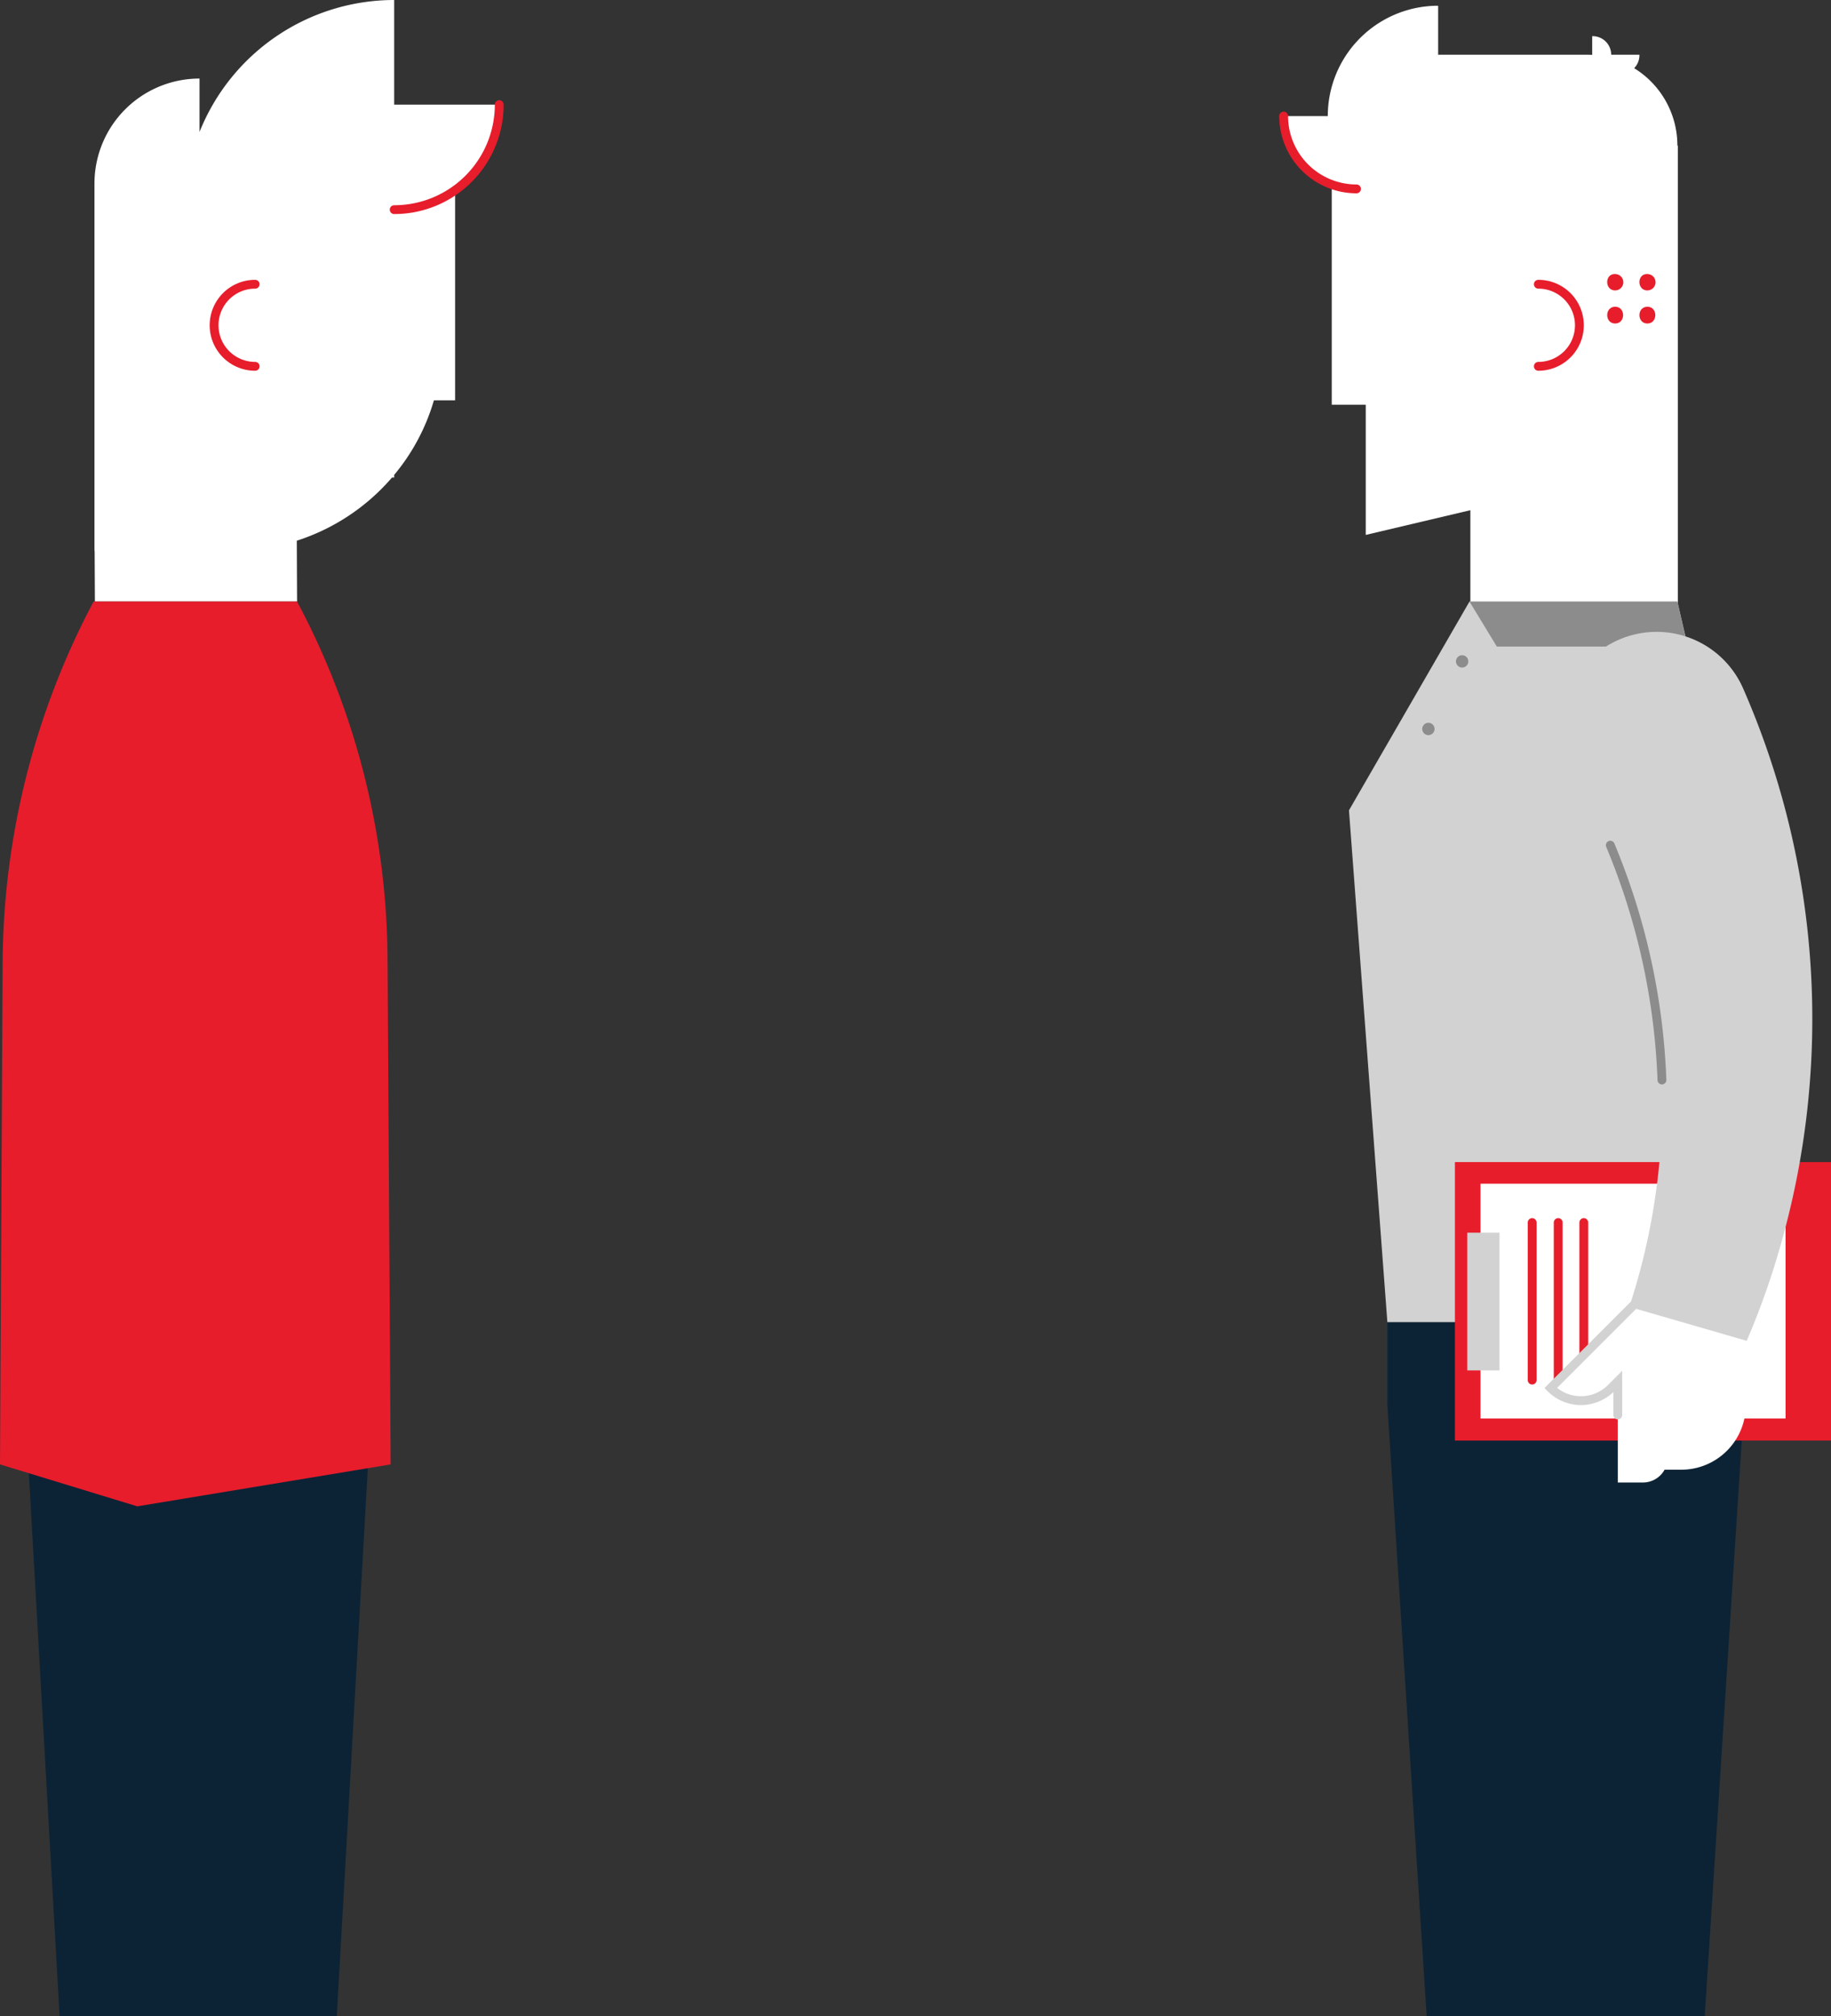 <svg xmlns="http://www.w3.org/2000/svg" width="414.8" height="456.8" viewBox="0 0 414.8 456.8"><rect x="0" y="0" width="414.8" height="456.8" fill="#333333" stroke="none"/><defs><style>.cls-1{fill:#fff;}.cls-2,.cls-4,.cls-8{fill:none;stroke-linecap:round;stroke-miterlimit:10;stroke-width:2px;}.cls-2{stroke:#e71d2c;}.cls-3{fill:#d2d2d2;}.cls-4{stroke:#8c8c8c;}.cls-5{fill:#0c2335;}.cls-6{fill:#e71d2c;}.cls-7{fill:#8c8c8c;}.cls-8{stroke:#d2d2d2;}</style></defs><title>Asset 2</title><g id="Layer_2" data-name="Layer 2"><g id="Layer_1-2" data-name="Layer 1"><g id="Layer_10" data-name="Layer 10"><path class="cls-1" d="M380,33a20.57,20.57,0,0,0-20.6-20.6H317.2a15.45,15.45,0,0,0-15.5,15.5V91.7h7.7v29.5l23.7-5.6V144h47V33Z"/><path class="cls-2" d="M348.5,83a9.3,9.3,0,0,0,0-18.6"/><polygon class="cls-3" points="380 136.3 359.5 136.3 349.9 136.3 332.9 136.3 305.6 183.6 314.3 299.6 395.1 299.6 398.8 217.5 380 136.3"/><path class="cls-4" d="M324.2,211.5"/><polygon class="cls-5" points="314.3 299.6 314.3 318.4 323.2 456.8 386.2 456.8 395.1 318.4 395.1 299.6 314.3 299.6"/><path class="cls-1" d="M307.3,42.8a16.52,16.52,0,0,0,16.5-16.5H290.9A16.37,16.37,0,0,0,307.3,42.8Z"/><path class="cls-1" d="M300.8,26.3a25,25,0,0,0,25,25V1.3A25,25,0,0,0,300.8,26.3Z"/><path class="cls-2" d="M290.8,26.3a16.52,16.52,0,0,0,16.5,16.5"/><rect class="cls-6" x="329.6" y="263.3" width="85.2" height="63.1"/><rect class="cls-1" x="335.4" y="268.2" width="69.1" height="53.2"/><line class="cls-2" x1="358.8" y1="277" x2="358.8" y2="312.7"/><line class="cls-2" x1="353" y1="277" x2="353" y2="312.7"/><line class="cls-2" x1="347.1" y1="277" x2="347.1" y2="312.7"/><rect class="cls-3" x="332.4" y="279.3" width="7.3" height="31.2"/><polygon class="cls-7" points="382.3 146.5 380 136.3 332.9 136.3 339.1 146.5 382.3 146.5"/><path class="cls-1" d="M375.4,290.4l-24.1,24.1a9.66,9.66,0,0,0,13.7,0l1.5-1.5v11.7h0v11.2h5.7a5.6,5.6,0,0,0,4.9-2.9h3.8a14.62,14.62,0,0,0,14.6-14.6V290.5H375.4Z"/><path class="cls-8" d="M375.4,290.4l-5.3,5.3-18.8,18.8a9.66,9.66,0,0,0,13.7,0l1.5-1.5v7.6"/><path class="cls-3" d="M370.6,291.3a149.7,149.7,0,0,0-13.9-116.4,21.2,21.2,0,0,1,8.3-29.1h0A21.4,21.4,0,0,1,394.9,156a186.63,186.63,0,0,1,8.2,127.1,175,175,0,0,1-7.4,20.7l-26.6-7.7Q369.85,293.85,370.6,291.3Z"/><path class="cls-4" d="M364.8,191.5a152.46,152.46,0,0,1,11.7,53.2"/><path class="cls-1" d="M360.7,8.2v8.5a4.27,4.27,0,0,0,4.3-4.3A4.18,4.18,0,0,0,360.7,8.2Z"/><path class="cls-1" d="M371.4,12.4h-8.5a4.27,4.27,0,0,0,4.3,4.3A4.18,4.18,0,0,0,371.4,12.4Z"/><circle class="cls-7" cx="331.22" cy="149.83" r="1.4" transform="translate(49.8 379.96) rotate(-63.61)"/><circle class="cls-7" cx="323.58" cy="165.15" r="1.4" transform="translate(31.83 381.62) rotate(-63.61)"/><path class="cls-6" d="M365.9,65.8a1.85,1.85,0,0,0,0-3.7c-2.4-.1-2.4,3.7,0,3.7Z"/><path class="cls-6" d="M373.2,65.8a1.85,1.85,0,0,0,0-3.7c-2.4-.1-2.4,3.7,0,3.7Z"/><path class="cls-6" d="M365.9,73.3c2.4,0,2.4-3.8,0-3.8s-2.4,3.8,0,3.8Z"/><path class="cls-6" d="M373.2,73.3c2.4,0,2.4-3.8,0-3.8s-2.4,3.8,0,3.8Z"/></g><g id="Layer_6" data-name="Layer 6"><path class="cls-1" d="M113,23.7H89.3V0A47.52,47.52,0,0,0,45.2,29.9V17.8A23.79,23.79,0,0,0,21.4,41.6v83.2H52.7a47.69,47.69,0,0,0,36.1-16.6h.5v-.6a46.76,46.76,0,0,0,9-16.9h4.8V43.1A23.81,23.81,0,0,0,113,23.7Z"/><path class="cls-1" d="M52.7,116.9H21.4l.1,19.4H67.3l-.1-21.7A45.88,45.88,0,0,1,52.7,116.9Z"/><path class="cls-2" d="M89.3,47.5a23.79,23.79,0,0,0,23.8-23.8h0"/><path class="cls-2" d="M57.8,64.4a9.3,9.3,0,0,0,0,18.6"/><polygon class="cls-5" points="76.3 456.8 13.5 456.8 5.5 315.5 84.3 315.5 76.3 456.8"/><path class="cls-6" d="M67.3,136.3H21.2A176.59,176.59,0,0,0,.6,217.8L0,331.8l31.1,9.5,57.4-9.5-.7-114A174.07,174.07,0,0,0,67.3,136.3Z"/><path class="cls-6" d="M49.5,152.3"/><path class="cls-1" d="M114.1,95"/></g></g></g></svg>